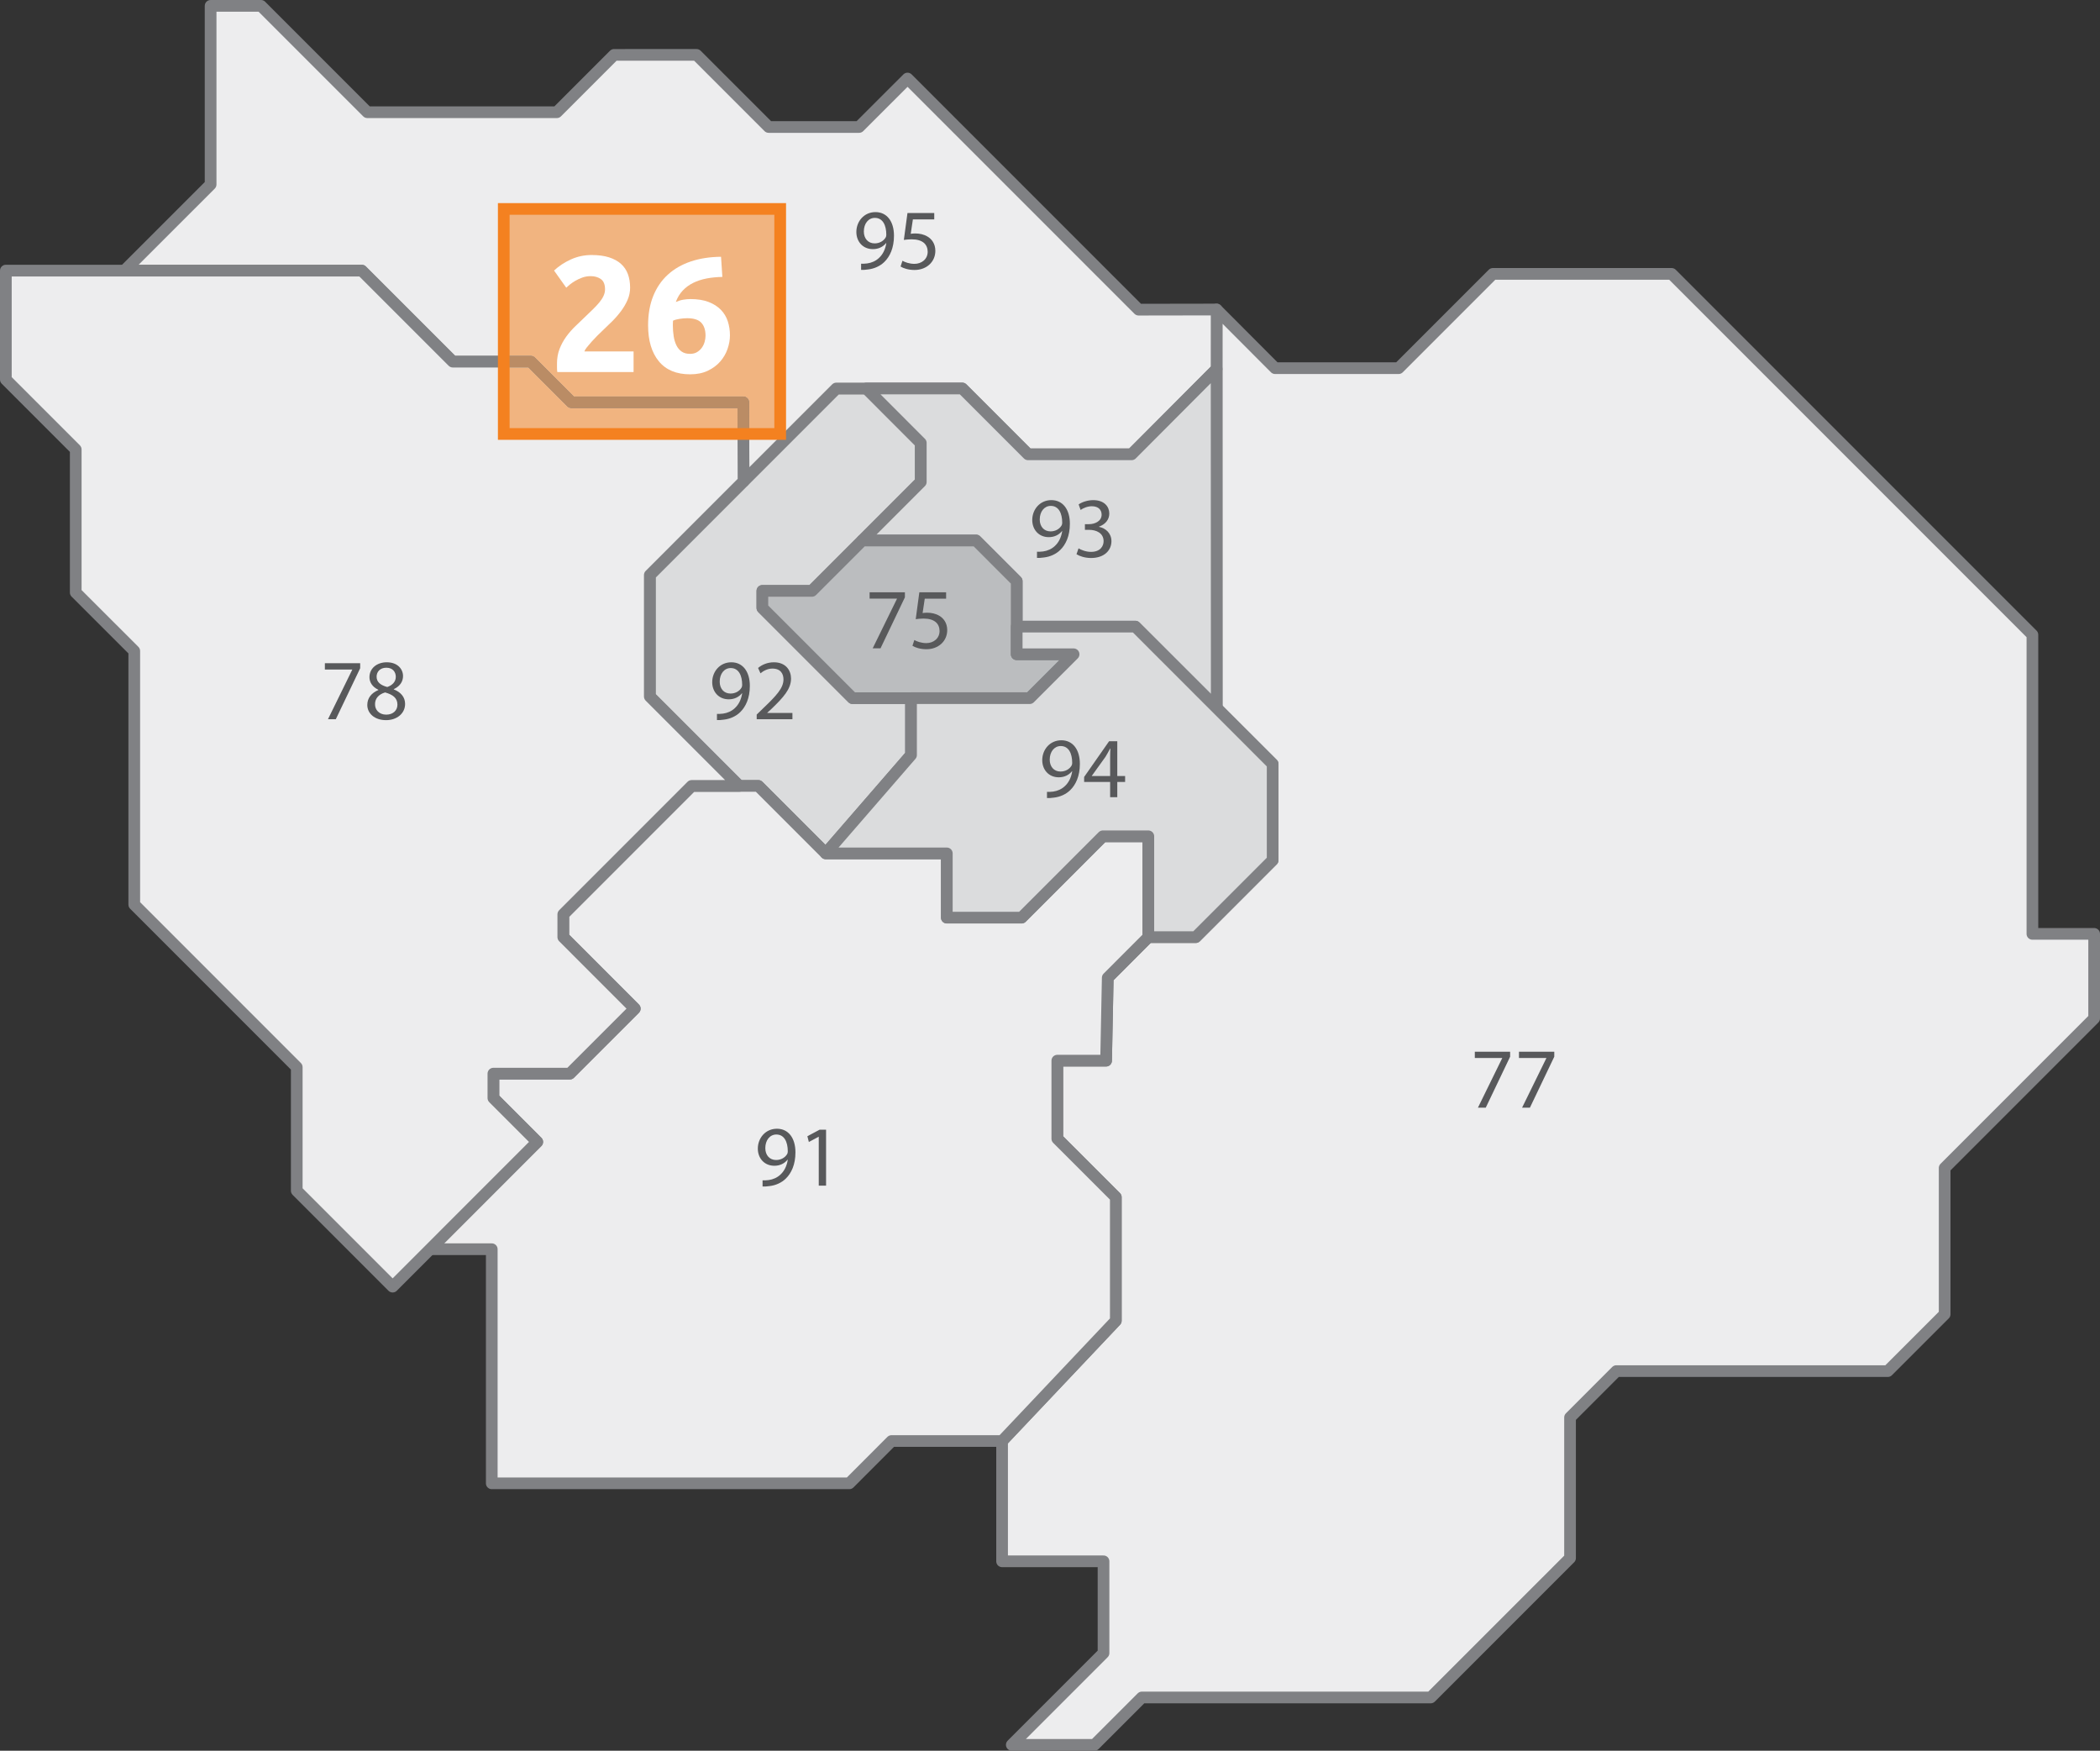 <?xml version="1.0" encoding="utf-8"?>
<!-- Generator: Adobe Illustrator 16.0.0, SVG Export Plug-In . SVG Version: 6.00 Build 0)  -->
<!DOCTYPE svg PUBLIC "-//W3C//DTD SVG 1.1//EN" "http://www.w3.org/Graphics/SVG/1.1/DTD/svg11.dtd">
<svg version="1.1" id="Calque_1" xmlns="http://www.w3.org/2000/svg" xmlns:xlink="http://www.w3.org/1999/xlink" x="0px" y="0px"
	 width="227.404px" height="189.531px" viewBox="0 0 227.404 189.531" enable-background="new 0 0 227.404 189.531"
	 xml:space="preserve">
<rect x="0" y="0" width="227.404" height="189.531" fill="#333333" stroke="none"/>
<polygon fill="#DBDCDD" points="98.655,75.582 98.655,81.739 89.419,92.389 82.114,85.084 80.046,85.084 70.368,75.404 
	70.368,62.253 90.562,42.057 93.818,42.057 99.711,47.952 99.711,52.177 87.92,63.969 82.556,63.969 82.556,65.817 92.321,75.582 
	"/>
<path fill="#808184" d="M98.655,75.582h-0.633v5.92l-8.636,9.958l-6.824-6.824c-0.118-0.118-0.28-0.186-0.448-0.186h-1.805
	L71,75.142V62.517l19.823-19.826l2.733-0.001l5.521,5.524v3.701L87.659,63.336h-5.103c-0.167,0-0.33,0.067-0.448,0.186
	c-0.118,0.118-0.186,0.281-0.186,0.447v1.848c0,0.167,0.068,0.33,0.186,0.448l9.765,9.765c0.12,0.12,0.278,0.186,0.448,0.186h6.334
	V75.582h-0.633H98.655V74.95h-6.072l-9.395-9.396v-0.951h4.732c0.17,0,0.329-0.066,0.449-0.186l11.79-11.792
	c0.118-0.118,0.185-0.281,0.185-0.448v-4.225c0-0.167-0.067-0.33-0.185-0.448l-5.893-5.895c-0.12-0.12-0.278-0.186-0.448-0.186
	h-3.257c-0.167,0-0.33,0.067-0.448,0.186L69.92,61.807c-0.118,0.118-0.186,0.281-0.186,0.447v13.151c0,0.166,0.067,0.33,0.186,0.448
	l9.679,9.68c0.12,0.12,0.279,0.186,0.447,0.186h1.806l7.12,7.119c0.124,0.125,0.293,0.191,0.47,0.186
	c0.176-0.007,0.341-0.086,0.456-0.218l9.235-10.65c0.099-0.114,0.155-0.263,0.155-0.415v-6.157c0-0.167-0.067-0.33-0.186-0.448
	c-0.118-0.118-0.281-0.185-0.448-0.185V75.582"/>
<polygon fill="#EDEDEE" points="131.745,33.51 138.076,39.858 151.453,39.858 161.66,29.651 181.016,29.651 220.085,68.719 
	220.085,101.101 226.771,101.101 226.771,110.254 210.582,126.445 210.582,142.278 204.422,148.437 175.031,148.437 
	170.017,153.454 170.017,168.68 154.926,183.769 123.648,183.769 118.52,188.897 109.564,188.897 119.498,178.962 119.498,169.028 
	108.514,169.028 108.514,156.006 120.828,142.986 120.828,129.608 114.494,123.277 114.494,114.826 119.776,114.826 
	119.955,105.852 124.351,101.453 129.483,101.453 137.812,93.124 137.812,82.71 131.745,76.657 "/>
<polygon fill="none" stroke="#808184" stroke-width="1.266" stroke-linecap="round" stroke-linejoin="round" points="
	131.745,33.51 138.076,39.858 151.453,39.858 161.66,29.651 181.016,29.651 220.085,68.719 220.085,101.101 226.771,101.101 
	226.771,110.254 210.582,126.445 210.582,142.278 204.422,148.437 175.031,148.437 170.017,153.454 170.017,168.68 154.926,183.769 
	123.648,183.769 118.52,188.897 109.564,188.897 119.498,178.962 119.498,169.028 108.514,169.028 108.514,156.006 120.828,142.986 
	120.828,129.608 114.494,123.277 114.494,114.826 119.776,114.826 119.955,105.852 124.351,101.453 129.483,101.453 137.812,93.124 
	137.812,82.71 131.745,76.657 "/>
<polygon fill="#EDEDEE" points="13.479,29.296 22.807,19.972 22.807,0.632 28.262,0.632 39.78,12.15 60.294,12.15 66.5,5.942 
	75.428,5.942 83.235,13.747 93.027,13.747 98.273,8.503 123.294,33.523 131.74,33.51 131.744,33.51 131.74,39.958 122.539,49.185 
	111.327,49.185 104.199,42.057 90.562,42.057 80.515,52.104 80.489,43.556 61.877,43.556 57.477,39.151 49.032,39.151 
	39.174,29.296 "/>
<path fill="#808184" d="M13.479,29.296l0.448,0.449l9.327-9.325c0.12-0.12,0.186-0.278,0.186-0.448V1.266H28l11.333,11.332
	c0.12,0.119,0.279,0.185,0.448,0.185h20.515c0.169,0,0.329-0.066,0.448-0.185l6.021-6.022h8.403l7.621,7.62
	c0.118,0.118,0.28,0.185,0.449,0.185h9.792c0.166,0,0.329-0.066,0.447-0.185l4.799-4.796l24.573,24.572
	c0.12,0.12,0.28,0.186,0.45,0.186l8.445-0.014h-0.001h0.004V33.51h-0.632l-0.004,6.187l-8.832,8.856h-10.687l-6.942-6.943
	c-0.118-0.118-0.28-0.186-0.448-0.186H90.562c-0.167,0-0.33,0.068-0.448,0.186l-8.97,8.97l-0.021-7.025
	c-0.001-0.35-0.283-0.631-0.634-0.631H62.14l-4.215-4.219c-0.12-0.12-0.279-0.185-0.448-0.185h-8.183l-9.672-9.67
	c-0.118-0.119-0.281-0.185-0.448-0.185H13.479V29.296l0.448,0.449L13.479,29.296v0.634h25.433l9.672,9.669
	c0.118,0.118,0.28,0.186,0.447,0.186h8.182l4.215,4.219c0.12,0.12,0.279,0.185,0.448,0.185h17.981l0.023,7.916
	c0.001,0.257,0.156,0.486,0.392,0.583c0.237,0.098,0.509,0.044,0.69-0.137l9.86-9.862h13.113l6.941,6.943
	c0.12,0.12,0.279,0.186,0.449,0.186h11.211c0.169,0,0.33-0.066,0.449-0.186l9.201-9.228c0.118-0.119,0.185-0.28,0.185-0.447
	l0.004-6.449c0-0.169-0.066-0.328-0.186-0.448c-0.119-0.12-0.279-0.186-0.448-0.186h-0.004h0l-8.184,0.014L98.721,8.055
	c-0.248-0.247-0.647-0.247-0.896,0l-5.062,5.059h-9.267l-7.622-7.62c-0.118-0.119-0.282-0.185-0.448-0.185H66.5
	c-0.166,0-0.329,0.066-0.447,0.186l-6.021,6.022H40.042L28.71,0.185C28.592,0.067,28.429,0,28.262,0h-5.456
	c-0.166,0-0.33,0.067-0.448,0.185c-0.118,0.118-0.185,0.281-0.185,0.447V19.71l-9.142,9.138c-0.182,0.18-0.235,0.454-0.137,0.689
	c0.098,0.236,0.329,0.392,0.585,0.392V29.296"/>
<polygon fill="#EDEDEE" points="124.351,90.541 124.351,101.453 119.955,105.853 119.776,114.827 114.494,114.827 114.494,123.278 
	120.829,129.609 120.829,142.985 108.514,156.006 96.543,156.006 91.971,160.584 53.252,160.584 53.252,135.24 46.565,135.24 
	58.178,123.625 53.429,118.875 53.429,116.233 61.701,116.233 68.739,109.196 60.998,101.453 60.998,98.99 74.901,85.085 
	82.114,85.085 89.419,92.389 102.528,92.389 102.528,99.342 110.624,99.342 119.422,90.541 "/>
<polygon fill="none" stroke="#808184" stroke-width="1.266" stroke-linecap="round" stroke-linejoin="round" points="
	124.351,90.541 124.351,101.453 119.955,105.853 119.776,114.827 114.494,114.827 114.494,123.278 120.829,129.609 120.829,142.985 
	108.514,156.006 96.543,156.006 91.971,160.584 53.252,160.584 53.252,135.24 46.565,135.24 58.178,123.625 53.429,118.875 
	53.429,116.233 61.701,116.233 68.739,109.196 60.998,101.453 60.998,98.99 74.901,85.085 82.114,85.085 89.419,92.389 
	102.528,92.389 102.528,99.342 110.624,99.342 119.422,90.541 "/>
<polygon fill="#DBDCDD" points="131.759,76.641 122.943,67.839 110.096,67.839 110.096,62.914 105.697,58.513 93.378,58.513 
	99.71,52.177 99.71,47.952 93.819,42.057 104.199,42.057 111.326,49.185 122.539,49.185 131.745,39.953 "/>
<polygon fill="none" stroke="#808184" stroke-width="1.266" stroke-linecap="round" stroke-linejoin="round" points="
	131.759,76.641 122.943,67.839 110.096,67.839 110.096,62.914 105.697,58.513 93.378,58.513 99.71,52.177 99.71,47.952 
	93.819,42.057 104.199,42.057 111.326,49.185 122.539,49.185 131.745,39.953 "/>
<polygon fill="#EDEDEE" points="0.634,29.296 39.175,29.296 49.032,39.151 57.476,39.151 61.877,43.556 80.489,43.556 
	80.515,52.104 70.368,62.254 70.368,75.404 80.046,85.084 74.901,85.084 60.997,98.99 60.997,101.453 68.739,109.196 
	61.701,116.233 53.429,116.233 53.429,118.875 58.178,123.625 42.518,139.291 32.136,128.907 32.136,115.53 14.539,97.933 
	14.539,70.478 8.201,64.144 8.201,48.658 0.634,41.091 "/>
<path fill="#808184" d="M0.634,29.296v0.634h38.278l9.672,9.669c0.118,0.118,0.28,0.186,0.447,0.186h8.182l4.216,4.219
	c0.12,0.12,0.279,0.185,0.448,0.185h17.981l0.023,7.653l-9.962,9.965c-0.118,0.118-0.186,0.281-0.186,0.448v13.149
	c0,0.167,0.067,0.33,0.186,0.448l8.598,8.599h-3.617c-0.167,0-0.33,0.068-0.448,0.186L60.549,98.542
	c-0.117,0.118-0.185,0.281-0.185,0.447v2.463c0,0.167,0.068,0.33,0.185,0.448l7.293,7.295l-6.404,6.404h-8.009
	c-0.167,0-0.33,0.068-0.448,0.186c-0.118,0.118-0.186,0.281-0.186,0.448v2.642c0,0.167,0.068,0.329,0.186,0.448l4.301,4.302
	l-14.765,14.77l-9.75-9.75V115.53c0-0.167-0.067-0.331-0.185-0.448L15.172,97.67V70.478c0-0.17-0.066-0.329-0.185-0.449
	l-6.153-6.147V48.658c0-0.167-0.068-0.33-0.186-0.448l-7.381-7.381V29.296H0.634v0.634V29.296H0v11.795
	c0,0.167,0.068,0.33,0.186,0.448l7.382,7.382v15.223c0,0.169,0.066,0.329,0.186,0.448l6.152,6.147v27.194
	c0,0.166,0.067,0.328,0.186,0.446l17.41,17.413v13.115c0,0.167,0.068,0.33,0.185,0.448l10.382,10.384
	c0.12,0.119,0.279,0.186,0.449,0.186c0.168,0,0.328-0.066,0.447-0.186l15.66-15.666c0.248-0.247,0.248-0.647,0-0.895l-4.563-4.565
	v-1.746h7.639c0.166,0,0.33-0.068,0.448-0.186l7.038-7.037c0.247-0.248,0.247-0.649,0-0.896l-7.555-7.557v-1.939l13.532-13.535
	h4.883c0.256,0,0.487-0.155,0.585-0.391c0.099-0.237,0.044-0.509-0.138-0.69L71,75.142V62.516l9.963-9.965
	c0.12-0.12,0.186-0.281,0.185-0.45l-0.025-8.548c-0.001-0.35-0.284-0.631-0.634-0.631H62.14l-4.216-4.219
	c-0.12-0.12-0.279-0.185-0.448-0.185h-8.183l-9.672-9.67c-0.118-0.119-0.28-0.185-0.446-0.185H0.634
	c-0.167,0-0.33,0.066-0.448,0.185C0.068,28.966,0,29.129,0,29.296H0.634"/>
<polygon fill="#BBBDBF" points="82.556,65.816 92.321,75.583 111.503,75.583 116.256,70.831 110.096,70.831 110.096,62.914 
	105.697,58.514 93.378,58.514 87.92,63.97 82.556,63.97 "/>
<polygon fill="none" stroke="#808184" stroke-width="1.266" stroke-linecap="round" stroke-linejoin="round" points="
	82.556,65.816 92.321,75.583 111.503,75.583 116.256,70.831 110.096,70.831 110.096,62.914 105.697,58.514 93.378,58.514 
	87.92,63.97 82.556,63.97 "/>
<polygon fill="#DBDCDD" points="110.096,67.84 122.943,67.84 137.812,82.71 137.812,93.123 129.483,101.454 124.351,101.454 
	124.351,90.54 119.423,90.54 110.624,99.342 102.528,99.342 102.528,92.389 89.419,92.389 98.654,81.739 98.654,75.582 
	111.503,75.582 116.256,70.831 110.096,70.831 "/>
<polygon fill="none" stroke="#808184" stroke-width="1.266" stroke-linecap="round" stroke-linejoin="round" points="
	110.096,67.84 122.943,67.84 137.812,82.71 137.812,93.123 129.483,101.454 124.351,101.454 124.351,90.54 119.423,90.54 
	110.624,99.342 102.528,99.342 102.528,92.389 89.419,92.389 98.654,81.739 98.654,75.582 111.503,75.582 116.256,70.831 
	110.096,70.831 "/>
<g>
	<path fill="#58595B" d="M163.528,113.857v0.541l-2.639,5.52h-0.848l2.629-5.361v-0.019h-2.965v-0.681H163.528z"/>
	<path fill="#58595B" d="M168.309,113.857v0.541l-2.639,5.52h-0.848l2.629-5.361v-0.019h-2.965v-0.681H168.309z"/>
</g>
<g>
	<path fill="#58595B" d="M82.575,127.782c0.177,0.019,0.382,0,0.662-0.028c0.475-0.065,0.923-0.261,1.268-0.587
		c0.401-0.364,0.69-0.895,0.802-1.613h-0.028c-0.335,0.41-0.82,0.652-1.426,0.652c-1.091,0-1.79-0.82-1.79-1.855
		c0-1.147,0.83-2.154,2.07-2.154c1.24,0,2.004,1.007,2.004,2.555c0,1.333-0.448,2.266-1.044,2.843
		c-0.466,0.457-1.109,0.737-1.762,0.811c-0.298,0.047-0.56,0.056-0.755,0.047V127.782z M82.874,124.295
		c0,0.755,0.457,1.287,1.166,1.287c0.55,0,0.979-0.271,1.193-0.634c0.046-0.075,0.074-0.168,0.074-0.298
		c0-1.035-0.382-1.828-1.24-1.828C83.368,122.822,82.874,123.438,82.874,124.295z"/>
	<path fill="#58595B" d="M88.661,123.065h-0.019l-1.054,0.568l-0.158-0.625l1.324-0.708h0.699v6.06h-0.792V123.065z"/>
</g>
<g>
	<path fill="#58595B" d="M39.003,71.802v0.541l-2.639,5.519h-0.848l2.629-5.361v-0.019H35.18v-0.681H39.003z"/>
	<path fill="#58595B" d="M39.774,76.324c0-0.765,0.457-1.306,1.203-1.623l-0.01-0.028c-0.671-0.317-0.96-0.839-0.96-1.361
		c0-0.96,0.811-1.613,1.874-1.613c1.174,0,1.762,0.736,1.762,1.492c0,0.513-0.251,1.063-0.998,1.417v0.028
		c0.755,0.298,1.222,0.83,1.222,1.566c0,1.054-0.904,1.762-2.061,1.762C40.539,77.965,39.774,77.209,39.774,76.324z M43.037,76.287
		c0-0.736-0.513-1.091-1.333-1.324c-0.708,0.205-1.091,0.671-1.091,1.249c-0.028,0.616,0.438,1.156,1.212,1.156
		C42.562,77.368,43.037,76.911,43.037,76.287z M40.781,73.257c0,0.606,0.457,0.932,1.156,1.119c0.522-0.177,0.923-0.55,0.923-1.1
		c0-0.485-0.289-0.988-1.026-0.988C41.154,72.287,40.781,72.734,40.781,73.257z"/>
</g>
<g>
	<path fill="#58595B" d="M93.245,28.547c0.177,0.019,0.382,0,0.662-0.028c0.475-0.065,0.923-0.261,1.268-0.587
		c0.401-0.364,0.69-0.895,0.802-1.613h-0.028c-0.335,0.41-0.82,0.652-1.426,0.652c-1.091,0-1.79-0.82-1.79-1.855
		c0-1.147,0.83-2.154,2.07-2.154c1.24,0,2.004,1.007,2.004,2.555c0,1.333-0.448,2.265-1.044,2.843
		c-0.466,0.457-1.109,0.737-1.762,0.811c-0.298,0.047-0.56,0.056-0.755,0.047V28.547z M93.543,25.061
		c0,0.755,0.457,1.287,1.166,1.287c0.55,0,0.979-0.271,1.193-0.634c0.046-0.075,0.074-0.168,0.074-0.298
		c0-1.035-0.382-1.828-1.24-1.828C94.038,23.587,93.543,24.203,93.543,25.061z"/>
	<path fill="#58595B" d="M101.167,23.755h-2.313l-0.233,1.557c0.14-0.019,0.271-0.038,0.494-0.038c0.466,0,0.932,0.103,1.305,0.327
		c0.476,0.27,0.867,0.792,0.867,1.557c0,1.184-0.942,2.07-2.256,2.07c-0.662,0-1.221-0.187-1.51-0.373l0.205-0.625
		c0.252,0.149,0.746,0.335,1.296,0.335c0.774,0,1.436-0.503,1.436-1.314c-0.009-0.783-0.531-1.342-1.743-1.342
		c-0.345,0-0.615,0.037-0.839,0.065l0.392-2.909h2.9V23.755z"/>
</g>
<g>
	<path fill="#58595B" d="M97.99,64.124v0.541l-2.639,5.519h-0.848l2.629-5.361v-0.019h-2.965v-0.681H97.99z"/>
	<path fill="#58595B" d="M102.453,64.813h-2.313l-0.233,1.557c0.14-0.019,0.271-0.038,0.494-0.038c0.466,0,0.932,0.103,1.305,0.327
		c0.476,0.27,0.867,0.792,0.867,1.557c0,1.184-0.942,2.07-2.256,2.07c-0.662,0-1.221-0.187-1.51-0.373l0.205-0.625
		c0.252,0.149,0.746,0.335,1.296,0.335c0.774,0,1.436-0.503,1.436-1.314c-0.009-0.783-0.531-1.342-1.743-1.342
		c-0.345,0-0.615,0.037-0.839,0.065l0.391-2.909h2.9V64.813z"/>
</g>
<g>
	<path fill="#58595B" d="M113.374,85.727c0.177,0.019,0.382,0,0.662-0.028c0.475-0.065,0.923-0.261,1.268-0.587
		c0.401-0.364,0.69-0.895,0.802-1.613h-0.028c-0.335,0.41-0.82,0.652-1.426,0.652c-1.091,0-1.79-0.82-1.79-1.855
		c0-1.147,0.83-2.154,2.07-2.154c1.24,0,2.004,1.007,2.004,2.555c0,1.333-0.448,2.266-1.044,2.843
		c-0.466,0.457-1.109,0.737-1.762,0.811c-0.298,0.047-0.56,0.056-0.755,0.047V85.727z M113.672,82.24
		c0,0.755,0.457,1.287,1.166,1.287c0.55,0,0.979-0.271,1.193-0.634c0.046-0.075,0.074-0.168,0.074-0.298
		c0-1.035-0.382-1.828-1.24-1.828C114.166,80.767,113.672,81.382,113.672,82.24z"/>
	<path fill="#58595B" d="M120.214,86.305v-1.65h-2.816v-0.541l2.704-3.869h0.886v3.767h0.848v0.643h-0.848v1.65H120.214z
		 M120.214,84.011v-2.023c0-0.317,0.009-0.634,0.028-0.951h-0.028c-0.187,0.354-0.336,0.615-0.503,0.895l-1.482,2.061v0.019H120.214
		z"/>
</g>
<g>
	<path fill="#58595B" d="M77.636,77.284c0.177,0.019,0.382,0,0.662-0.028c0.475-0.065,0.923-0.261,1.268-0.587
		c0.401-0.364,0.69-0.895,0.802-1.613H80.34c-0.335,0.41-0.82,0.652-1.426,0.652c-1.091,0-1.79-0.82-1.79-1.855
		c0-1.147,0.83-2.154,2.07-2.154c1.24,0,2.004,1.007,2.004,2.555c0,1.333-0.448,2.266-1.044,2.843
		c-0.466,0.457-1.109,0.737-1.762,0.811c-0.298,0.047-0.56,0.056-0.755,0.047V77.284z M77.935,73.797
		c0,0.755,0.457,1.287,1.166,1.287c0.55,0,0.979-0.271,1.193-0.634c0.046-0.075,0.074-0.168,0.074-0.298
		c0-1.035-0.382-1.828-1.24-1.828C78.429,72.324,77.935,72.94,77.935,73.797z"/>
	<path fill="#58595B" d="M81.941,77.862v-0.503l0.644-0.625c1.547-1.473,2.247-2.256,2.256-3.17c0-0.615-0.298-1.184-1.203-1.184
		c-0.55,0-1.007,0.28-1.287,0.513l-0.261-0.578c0.419-0.354,1.016-0.615,1.715-0.615c1.305,0,1.855,0.895,1.855,1.762
		c0,1.119-0.812,2.023-2.088,3.253l-0.485,0.448v0.019h2.722v0.681H81.941z"/>
</g>
<g>
	<path fill="#58595B" d="M112.292,59.728c0.177,0.019,0.382,0,0.662-0.028c0.475-0.065,0.923-0.261,1.268-0.587
		c0.401-0.364,0.69-0.895,0.802-1.613h-0.028c-0.335,0.41-0.82,0.652-1.426,0.652c-1.091,0-1.79-0.82-1.79-1.855
		c0-1.147,0.83-2.154,2.07-2.154c1.24,0,2.004,1.007,2.004,2.555c0,1.333-0.448,2.266-1.044,2.843
		c-0.466,0.457-1.109,0.737-1.762,0.811c-0.298,0.047-0.56,0.056-0.755,0.047V59.728z M112.591,56.241
		c0,0.755,0.457,1.287,1.166,1.287c0.55,0,0.979-0.271,1.193-0.634c0.046-0.075,0.074-0.168,0.074-0.298
		c0-1.035-0.382-1.828-1.24-1.828C113.085,54.768,112.591,55.383,112.591,56.241z"/>
	<path fill="#58595B" d="M116.793,59.364c0.233,0.149,0.774,0.382,1.343,0.382c1.053,0,1.38-0.671,1.37-1.174
		c-0.009-0.849-0.773-1.212-1.566-1.212h-0.457v-0.615h0.457c0.597,0,1.352-0.308,1.352-1.025c0-0.485-0.308-0.914-1.063-0.914
		c-0.485,0-0.951,0.214-1.212,0.401l-0.214-0.597c0.317-0.233,0.933-0.466,1.585-0.466c1.193,0,1.734,0.708,1.734,1.445
		c0,0.625-0.373,1.156-1.119,1.426v0.019c0.746,0.149,1.352,0.708,1.352,1.557c0,0.97-0.755,1.818-2.209,1.818
		c-0.681,0-1.277-0.214-1.576-0.41L116.793,59.364z"/>
</g>
<g>
	<defs>
		<path id="SVGID_1_" d="M54.552,22.619v15.899h2.924c0.169,0,0.328,0.065,0.448,0.185l4.215,4.219H80.49
			c0.351,0,0.633,0.282,0.634,0.632l0.01,3.426h3.353V22.619H54.552z"/>
	</defs>
	<clipPath id="SVGID_2_">
		<use xlink:href="#SVGID_1_"  overflow="visible"/>
	</clipPath>
	<rect x="54.551" y="22.619" clip-path="url(#SVGID_2_)" fill="#F1B480" width="29.935" height="24.361"/>
</g>
<path fill="#F1B480" d="M79.867,46.981H54.551v-7.196h2.663l4.215,4.219c0.12,0.12,0.279,0.185,0.448,0.185h17.982L79.867,46.981"/>
<path fill="#BA8C65" d="M81.133,46.981h-1.266l-0.009-2.792H61.877c-0.169,0-0.328-0.065-0.448-0.185l-4.216-4.219h-2.663v-1.266
	h2.926c0.169,0,0.328,0.065,0.448,0.185l4.215,4.219h18.35c0.351,0,0.633,0.281,0.634,0.631L81.133,46.981"/>
<path fill="#F48120" d="M83.852,46.347H55.184V23.252h28.668V46.347z M85.119,21.986H53.918v25.627h31.201V21.986z"/>
<g>
	<path fill="#FFFFFF" d="M68.233,31.145c0,0.453-0.089,0.887-0.268,1.304s-0.411,0.819-0.697,1.207
		c-0.286,0.387-0.607,0.759-0.965,1.117s-0.709,0.697-1.054,1.019c-0.179,0.167-0.373,0.354-0.581,0.563s-0.408,0.42-0.599,0.634
		s-0.36,0.414-0.509,0.599c-0.149,0.185-0.241,0.337-0.277,0.456h5.325v2.234h-8.256c-0.024-0.131-0.036-0.298-0.036-0.5
		c0-0.202,0-0.345,0-0.429c0-0.572,0.092-1.096,0.277-1.573c0.185-0.476,0.426-0.92,0.724-1.331s0.634-0.795,1.01-1.153
		c0.375-0.357,0.748-0.715,1.117-1.072c0.286-0.274,0.554-0.533,0.804-0.777c0.25-0.244,0.471-0.482,0.661-0.715
		c0.19-0.232,0.34-0.464,0.447-0.697c0.107-0.232,0.161-0.467,0.161-0.706c0-0.524-0.149-0.894-0.447-1.108
		c-0.298-0.214-0.667-0.321-1.108-0.321c-0.322,0-0.623,0.051-0.903,0.152s-0.536,0.221-0.768,0.357
		c-0.232,0.137-0.432,0.274-0.599,0.411c-0.167,0.137-0.292,0.248-0.375,0.331l-1.322-1.859c0.524-0.488,1.135-0.89,1.832-1.206
		c0.697-0.315,1.444-0.474,2.243-0.474c0.727,0,1.352,0.083,1.876,0.25c0.524,0.167,0.956,0.402,1.295,0.706
		c0.34,0.304,0.59,0.673,0.75,1.108C68.153,30.105,68.233,30.597,68.233,31.145z"/>
	<path fill="#FFFFFF" d="M74.755,32.377c0.774,0,1.433,0.104,1.975,0.313c0.542,0.208,0.986,0.492,1.332,0.849
		c0.345,0.357,0.595,0.774,0.75,1.25c0.154,0.477,0.232,0.983,0.232,1.519c0,0.477-0.086,0.965-0.259,1.465
		c-0.173,0.5-0.435,0.954-0.787,1.358c-0.351,0.405-0.798,0.739-1.34,1c-0.542,0.262-1.183,0.393-1.921,0.393
		c-1.489,0-2.621-0.47-3.395-1.412c-0.774-0.941-1.162-2.24-1.162-3.896c0-1.191,0.185-2.246,0.554-3.163
		c0.369-0.917,0.896-1.688,1.581-2.314s1.513-1.102,2.484-1.43c0.971-0.328,2.064-0.498,3.279-0.509
		c0.024,0.369,0.047,0.73,0.072,1.081c0.023,0.352,0.047,0.718,0.071,1.099c-0.607,0.012-1.177,0.068-1.707,0.169
		c-0.53,0.102-1.013,0.259-1.447,0.474c-0.435,0.214-0.813,0.492-1.135,0.831c-0.322,0.339-0.572,0.753-0.751,1.242
		c0.262-0.119,0.53-0.203,0.804-0.25C74.261,32.401,74.517,32.377,74.755,32.377z M74.416,34.45c-0.262,0-0.542,0.024-0.84,0.072
		c-0.298,0.047-0.53,0.113-0.697,0.196c0,0.048-0.003,0.119-0.009,0.214c-0.006,0.096-0.009,0.179-0.009,0.25
		c0,0.429,0.029,0.834,0.089,1.215c0.06,0.381,0.161,0.715,0.304,1.001c0.143,0.286,0.333,0.509,0.572,0.67
		c0.238,0.161,0.536,0.241,0.894,0.241c0.297,0,0.551-0.063,0.759-0.188s0.381-0.283,0.519-0.474
		c0.137-0.19,0.238-0.402,0.304-0.634c0.065-0.232,0.098-0.456,0.098-0.67c0-0.607-0.152-1.075-0.456-1.402
		S75.131,34.45,74.416,34.45z"/>
</g>
<g>
</g>
<g>
</g>
<g>
</g>
<g>
</g>
<g>
</g>
<g>
</g>
</svg>
